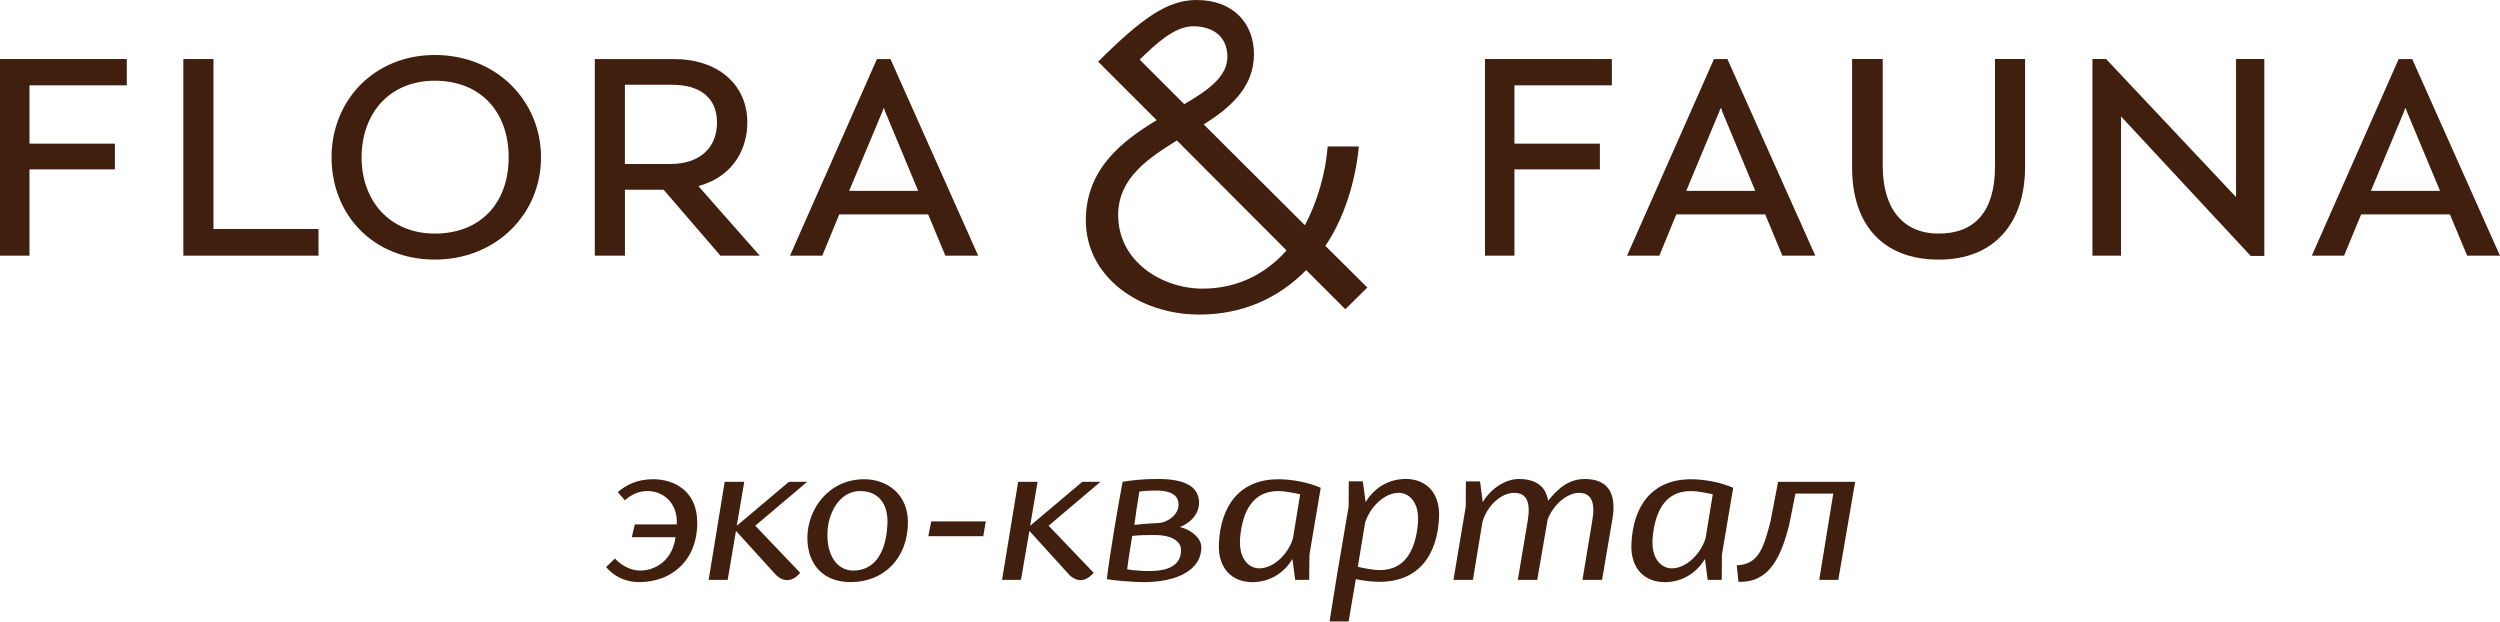 <?xml version="1.0" encoding="UTF-8"?> <svg xmlns="http://www.w3.org/2000/svg" id="_Слой_1" data-name="Слой 1" viewBox="0 0 662.42 164.68"><defs><style> .cls-1 { fill: #401f0f; } </style></defs><path class="cls-1" d="m115.21,61.89c-12.05,0-19.4-8.8-19.4-20.17s7.11-20.33,19.4-20.33,19.57,8.4,19.57,20.33-7.33,20.17-19.57,20.17m0-47.32c-16.03,0-27.36,12-27.36,27.14s11.02,27.07,27.36,27.07,28.14-12.14,28.14-27.07-11.72-27.14-28.14-27.14"></path><polygon class="cls-1" points="592.48 15.64 592.48 52.22 558.05 15.64 554.43 15.64 554.43 67.74 562 67.74 562 30.85 596.36 67.81 599.97 67.81 599.97 15.64 592.48 15.64"></polygon><path class="cls-1" d="m490.75,15.64v28.78c0,15.07,8.12,24.37,22.95,24.37s22.88-9.75,22.88-24.6V15.64h-7.97v28.48c0,12.05-5.46,17.77-14.91,17.77s-14.84-6.53-14.84-18.01V15.64h-8.12Z"></path><polygon class="cls-1" points="0 15.64 0 67.74 7.81 67.74 7.81 44.88 30.44 44.88 30.44 38.06 7.81 38.06 7.81 22.61 33.59 22.61 33.59 15.64 0 15.64"></polygon><polygon class="cls-1" points="393.48 15.64 393.48 67.74 401.28 67.74 401.28 44.88 423.92 44.88 423.92 38.06 401.28 38.06 401.28 22.61 427.09 22.61 427.09 15.64 393.48 15.64"></polygon><polygon class="cls-1" points="48.58 15.64 48.58 67.74 84.39 67.74 84.39 60.68 56.56 60.68 56.56 15.64 48.58 15.64"></polygon><path class="cls-1" d="m165.58,43.45v-20.99h12.42c7.18,0,11.98,3.15,11.98,10.04s-4.87,10.95-12.27,10.95h-12.13Zm19.47,5.86c9.81-2.7,12.97-10.51,12.97-16.81,0-10.26-7.97-16.85-19.43-16.85h-20.99v52.1h7.99v-17.47h10.25l15.06,17.47h10.41l-16.25-18.43Z"></path><path class="cls-1" d="m318.64,76.48c-10.57,0-22.36-7.04-22.36-19.52,0-9.9,8.21-15.13,15.55-19.74l29.06,29.13c-5.36,6.05-12.79,10.13-22.26,10.13m-16.66-60.68c4.2-4.07,9.19-8.84,14.19-8.84,5.3,0,9.06,2.8,9.06,8.09s-5.22,8.93-11.43,12.55l-11.82-11.8Zm49.21,49.34c4.78-6.99,7.97-16.72,8.87-26.33h-8.26c-.52,6.95-2.72,14.66-6.03,20.87l-26.81-26.71c6.97-4.38,13.31-9.83,13.31-18.59,0-8.02-5.31-14.38-15.21-14.38-7.63,0-14.38,4.69-26.08,16.34l15.51,15.5c-8.97,5.45-18.77,12.79-18.77,26.56,0,14.84,14,24.95,30.09,24.95,11.67,0,21.2-4.54,28.29-11.79l10.38,10.37,5.84-5.75-11.13-11.03Z"></path><path class="cls-1" d="m225,50.57l8.89-21.21.13-.61h.28l.15.61,8.83,21.21h-18.28Zm10.94-34.92h-3.58l-23.04,52.1h8.55l4.51-10.95h23.55l4.56,10.95h8.7l-23.25-52.1Z"></path><path class="cls-1" d="m446.8,50.57l8.84-21.21.15-.61h.32l.15.61,8.83,21.21h-18.3Zm10.93-34.92h-3.58l-23.04,52.1h8.56l4.5-10.95h23.55l4.55,10.95h8.73l-23.29-52.1Z"></path><path class="cls-1" d="m628.22,50.57l8.85-21.21.15-.61h.29l.15.61,8.87,21.21h-18.32Zm10.95-34.92h-3.6l-23.01,52.1h8.54l4.53-10.95h23.51l4.58,10.95h8.69l-23.25-52.1Z"></path><path class="cls-1" d="m213.87,127.66h-4.83l-13.82,11.65,1.99-11.65h-5.19l-4.25,25.98h5.04l2.2-12.96,9.9,10.9c1.88,2.32,4.53,3.26,7.11.19l-11.9-12.47,13.76-11.64Z"></path><path class="cls-1" d="m167.43,142.34h11.56c-.79,6.06-5.22,8.84-9.36,8.84-2.67,0-5.05-1.46-6.71-3.19l-2.33,2.26c1.87,2.19,4.77,3.99,8.74,3.99,8.58,0,15.42-5.66,15.42-15.75,0-8.57-6.31-11.51-11.67-11.51-4.1,0-7.05,1.4-9.39,3.41l1.87,2.16c1.78-1.51,3.58-2.44,6.04-2.44,4.17,0,8.1,3.27,7.71,8.83h-11.11l-.79,3.4Z"></path><path class="cls-1" d="m342.59,142.69c-1.29,4.13-5.1,7.9-8.93,7.9-2.71,0-5.62-2.48-5.04-8.43.67-6.59,3.26-12.04,10.04-12.04,2.05,0,4.66.6,5.84.85l-1.91,11.72Zm-3.88-15.7c-10.19,0-15.28,6.97-15.74,17.01-.33,6.46,3.35,10.25,8.91,10.25,4.05,0,8.13-2,10.57-6.15l.73,5.54h3.71l.08-6.71,2.98-17.68c-2.98-1.33-7.35-2.26-11.23-2.26"></path><polygon class="cls-1" points="245.97 142.08 260.54 142.08 261.2 138.15 246.75 138.15 245.97 142.08"></polygon><path class="cls-1" d="m306.84,151.18c-2.93.33-6.84-.07-8.18-.33.19-1.8,1.01-6.85,1.34-8.85,1.82-.19,3.61-.25,5.95-.25,4.26,0,6.99,1.52,6.99,4.03,0,3.27-2.32,5-6.09,5.4m-4.94-20.93c1.2-.19,2.66-.27,4.39-.27,4.86,0,5.98,1.86,5.98,3.74,0,2.72-3.01,4.83-5.5,4.88-2.62.08-6.2.48-6.2.48.28-2.38.93-6.71,1.32-8.84m10.84,9.42v-.05c2.99-1.2,5.15-3.74,4.96-6.78-.25-4.05-3.93-5.92-11-5.92-4.01,0-6.8.35-9.24.75-.94,4.9-3.27,18.26-4.19,25.79,1.92.39,7.31.8,9.76.8,8.26,0,15.28-2.87,15.28-9.25,0-2.38-2.53-4.56-5.57-5.32"></path><path class="cls-1" d="m235.12,139.3c-.46,7.64-3.7,11.88-9.04,11.88-4.28,0-7.36-4.14-6.77-11.05.53-5.18,3.66-10.02,8.59-10.02s7.62,3.51,7.22,9.18m-6.11-12.31c-9.42,0-15.08,7.92-15.08,15.51,0,7.08,4.2,11.75,11.44,11.75,9.03,0,15.2-6.52,15.2-15.89,0-7.49-5.64-11.37-11.56-11.37"></path><path class="cls-1" d="m419.91,126.92c-4.1,0-7.06,2.39-9.7,5.78-.6-3.72-3.1-5.78-7.77-5.78-3.47,0-7.32,2.41-9.57,6.13l-.71-5.5h-3.74l-.05,6.7-3.25,19.4h5.15l2.54-15.41c1.36-4.51,5.1-7.65,8.39-7.65s4.43,2.39,3.59,7.45l-2.62,15.6h5.15l2.75-15.98c1.51-3.94,5.13-7.07,8.33-7.07s4.38,2.39,3.49,7.45l-2.59,15.6h5.19l2.74-16.06c1.17-6.79-1.09-10.66-7.32-10.66"></path><path class="cls-1" d="m471.14,127.66l-2,10.42c-1.83,7.24-3.26,11.5-8.96,11.71l.46,4.37c8.19.29,11.25-6.57,13.42-15l1.67-8.38h10.03l-3.72,22.86h5.05l4.47-25.98h-20.42Z"></path><path class="cls-1" d="m291.59,127.66h-4.82l-13.81,11.65,1.96-11.65h-5.14l-4.27,25.98h5.01l2.24-12.96,9.9,10.9c1.85,2.32,4.51,3.26,7.13.19l-11.94-12.47,13.74-11.64Z"></path><path class="cls-1" d="m451.9,142.69c-1.28,4.13-5.14,7.9-8.92,7.9-2.72,0-5.66-2.48-5.05-8.43.66-6.59,3.25-12.04,10.02-12.04,2.09,0,4.67.6,5.88.85l-1.92,11.72Zm-3.84-15.7c-10.26,0-15.31,6.97-15.78,17.01-.35,6.46,3.32,10.25,8.89,10.25,4.07,0,8.09-2,10.59-6.15l.72,5.54h3.72l.06-6.71,2.98-17.68c-2.98-1.33-7.34-2.26-11.18-2.26"></path><path class="cls-1" d="m375.68,139.04c-.67,6.55-3.26,12.01-10.06,12.01-2.05,0-4.62-.59-5.84-.87l1.93-11.69c1.26-4.12,5.14-7.91,8.89-7.91,2.75,0,5.66,2.46,5.08,8.45m-3.26-12.12c-4.06,0-8.1,2.01-10.57,6.13l-.74-5.5h-3.72l-.05,6.7-3,17.66-2.05,12.77h5.05l1.91-11.22c2.08.44,4.26.71,6.31.71,10.23,0,15.29-6.99,15.74-17.01.33-6.45-3.32-10.25-8.88-10.25"></path></svg> 